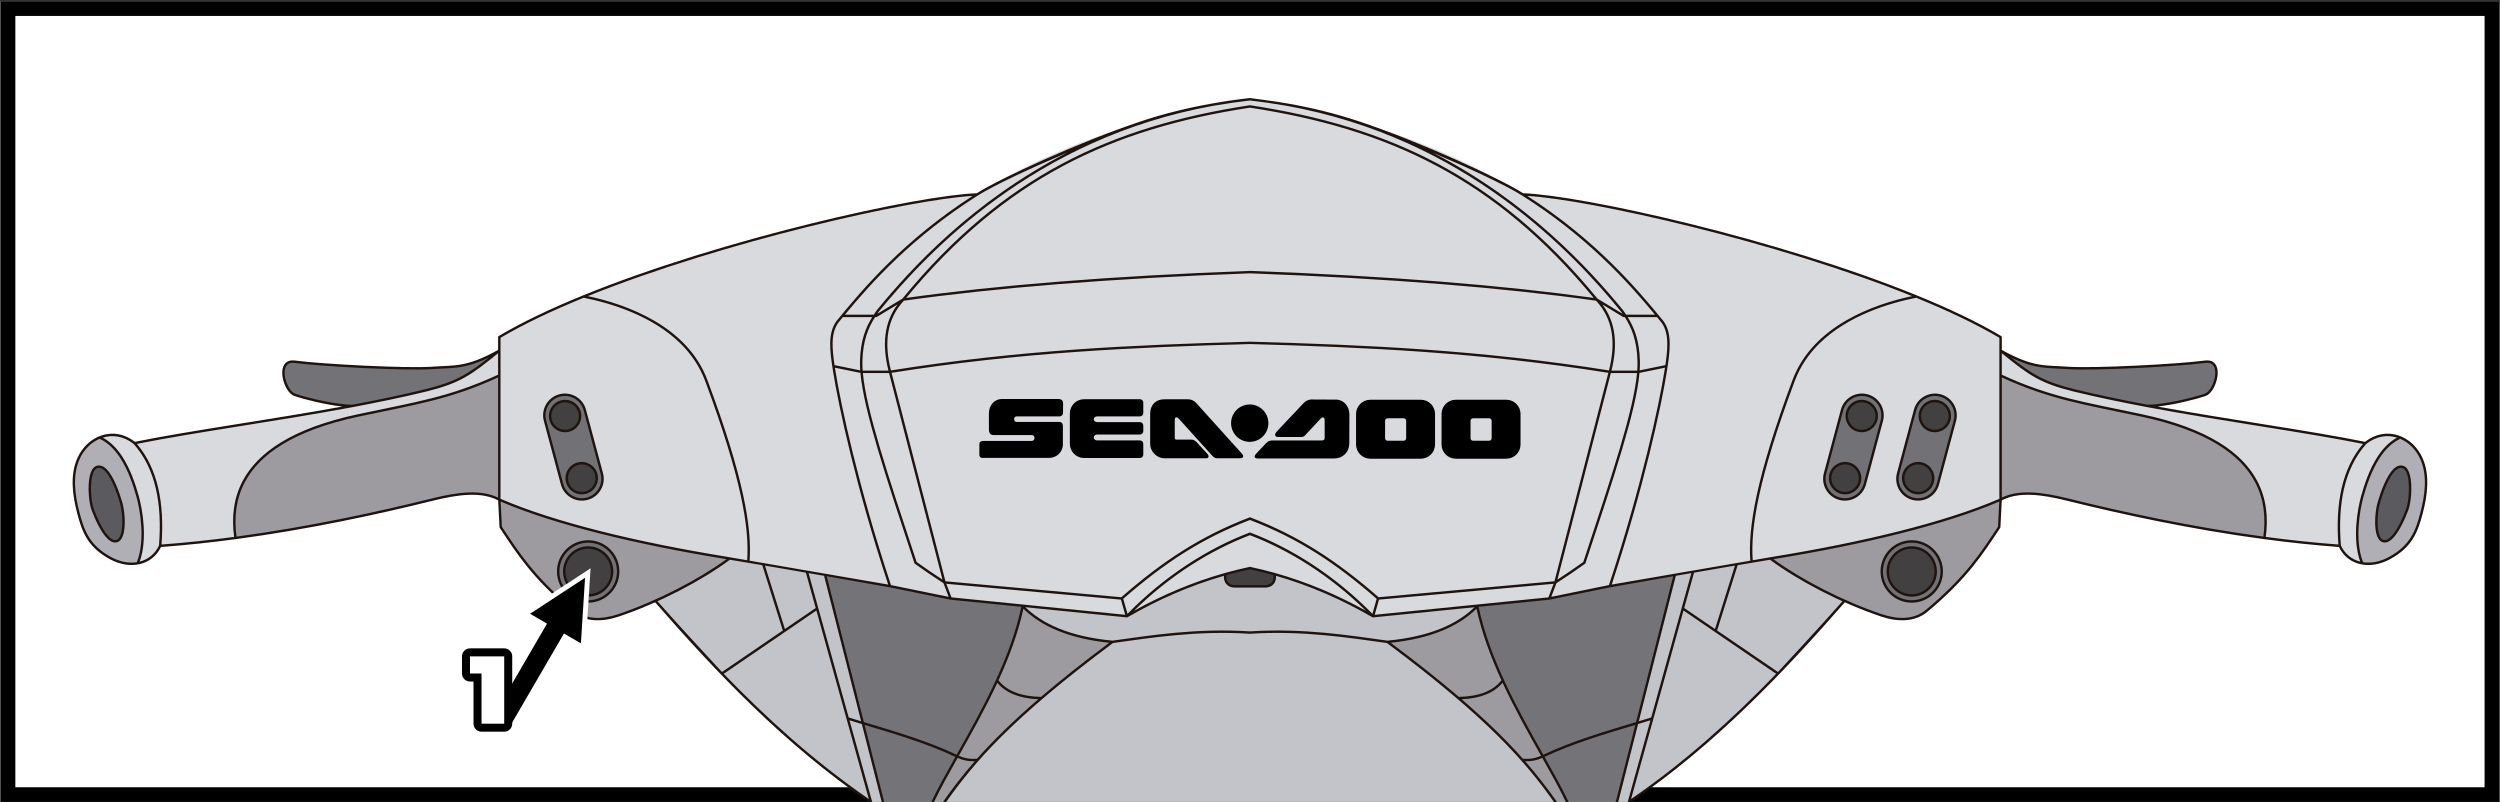 <?xml version="1.0" encoding="UTF-8" standalone="no"?><!DOCTYPE svg PUBLIC "-//W3C//DTD SVG 1.1//EN" "http://www.w3.org/Graphics/SVG/1.1/DTD/svg11.dtd"><svg width="100%" height="100%" viewBox="0 0 1063 341" version="1.1" xmlns="http://www.w3.org/2000/svg" xmlns:xlink="http://www.w3.org/1999/xlink" xml:space="preserve" xmlns:serif="http://www.serif.com/" style="fill-rule:evenodd;clip-rule:evenodd;stroke-linejoin:round;stroke-miterlimit:2;"><rect x="0" y="0" width="1063" height="341" fill="#333333" stroke="none"/><g id="_2" serif:id="2"><rect x="0.274" y="0.515" width="1062.42" height="340.467" style="fill:#fff;"/><path d="M0.274,340.982l1062.42,-0l-0,-340.467l-1062.42,-0l-0,340.467Zm6.25,-6.25l-0,-327.967c-0,-0 1049.92,-0 1049.92,-0c-0,-0 -0,327.967 -0,327.967c-0,-0 -1049.92,-0 -1049.92,-0l-0,-0Z"/><g><g><path d="M537.857,249.339c3.072,0 4.647,-2.203 4.076,-5.222c14.938,4.206 28.873,10.36 41.87,17.888l74.966,-7.526l-0.001,0.002l25.758,-5.259c-0,0 45.349,-8.037 68.216,-11.773c8.211,6.132 19.59,12.671 31.53,17.986l-0,0.033c-26.834,30.743 -55.706,61.081 -91.629,85.514l-322.322,-0c-35.924,-24.433 -64.795,-54.771 -91.629,-85.514l-0,-0.033c11.94,-5.315 23.319,-11.854 31.529,-17.986c22.867,3.736 68.217,11.773 68.217,11.773l25.758,5.259l-0.001,-0.002l74.965,7.526c12.998,-7.528 26.933,-13.682 41.871,-17.888c-0.572,3.019 1.003,5.222 4.075,5.222l12.751,0Z" style="fill:#c3c4ca;"/><path d="M525.106,249.339c-3.072,0 -4.647,-2.203 -4.075,-5.222c-14.938,4.206 -28.873,10.36 -41.871,17.888l-74.965,-7.526l0.001,0.002l-25.758,-5.259c-0,0 -45.35,-8.037 -68.217,-11.773c-11.826,8.831 -30.224,18.509 -47.371,24.243c-7.066,2.362 -14.007,2.25 -19.032,-1.921c-17.096,-14.191 -23.748,-24.823 -30.915,-35.63l-0.594,-11.703c-7.393,-4.023 -17.301,-2.78 -28.523,-0c-31.489,7.799 -73.061,16.506 -115.674,19.659c-3.559,7.717 -12.618,9.877 -21.237,5.156c-9.192,-5.034 -11.487,-11.299 -13.523,-18.997c-2.068,-7.819 -3.106,-16.218 -0,-23.215c4.126,-9.295 15.006,-13.711 23.869,-6.626c25.064,-5.068 59.68,-9.678 91.908,-15.674l0.842,-0.157c-6.7,0.123 -19.302,-2.878 -24.634,-4.685c-4.487,-1.52 -8.114,-15.19 -0,-14.093c11.245,1.52 47.691,3.409 58.449,2.627c9.841,-0.714 14.625,0.431 28.523,-7.337l0,-5.762c54.032,-32.034 172.514,-59.669 203.204,-60.658l0.86,-0.541c18.13,-11.353 40.7,-21.999 69.032,-30.084c15.388,-5.118 30.742,-8.063 46.077,-9.842c15.335,1.779 30.688,4.724 46.076,9.842c28.332,8.085 50.902,18.731 69.032,30.084l0.86,0.541c30.69,0.989 149.172,28.624 203.204,60.658l0,5.762c13.899,7.768 18.682,6.623 28.523,7.337c10.758,0.782 47.205,-1.107 58.45,-2.627c8.114,-1.097 4.487,12.573 -0,14.093c-5.333,1.807 -17.935,4.808 -24.635,4.685l0.843,0.157c32.227,5.996 66.844,10.606 91.907,15.674c8.864,-7.085 19.743,-2.669 23.87,6.626c3.106,6.997 2.068,15.396 -0,23.215c-2.036,7.698 -4.332,13.963 -13.524,18.997c-8.619,4.721 -17.678,2.561 -21.236,-5.156c-42.614,-3.153 -84.185,-11.86 -115.675,-19.659c-11.221,-2.78 -21.13,-4.023 -28.523,-0l-0.594,11.703c-7.167,10.807 -13.818,21.439 -30.914,35.63c-5.026,4.171 -11.966,4.283 -19.033,1.921c-17.147,-5.734 -35.545,-15.412 -47.371,-24.243c-22.867,3.736 -68.216,11.773 -68.216,11.773l-25.758,5.259l0.001,-0.002l-74.966,7.526c-12.997,-7.528 -26.932,-13.682 -41.87,-17.888c0.571,3.019 -1.004,5.222 -4.076,5.222l-12.751,0Z" style="fill:#d8dade;"/><g><g><path d="M473.039,272.924c-43.438,32.295 -59.534,51.201 -71.447,68.058l-5.021,-0c9.726,-20.508 31.698,-51.493 38.278,-83.209c7.902,8.167 20.251,13.463 38.19,15.151Z" style="fill:#9d9ba0;"/><path d="M473.039,272.924c15.966,-2.186 35.64,-5.43 58.443,-3.952" style="fill:none;"/><path d="M434.849,257.773c-6.58,31.716 -28.552,62.701 -38.278,83.209l-21.145,-0l-24.612,-96.61l27.659,4.86l25.71,5.249l30.666,3.292Z" style="fill:#747378;"/></g><g><path d="M531.482,241.541l-0,7.798l-6.376,0c-3.072,0 -4.647,-2.203 -4.075,-5.222c3.423,-0.961 6.906,-1.822 10.451,-2.576Z" style="fill:#434041;"/><path d="M310.207,237.449c-11.826,8.831 -30.21,18.509 -47.357,24.243c-7.066,2.362 -14.007,2.25 -19.032,-1.921c-17.096,-14.191 -23.748,-24.823 -30.915,-35.63l-0.396,-11.703c28.881,11.752 61.803,19.76 97.7,25.011Z" style="fill:#9d9ba0;"/><path d="M212.309,212.438c-7.393,-4.023 -17.301,-2.78 -28.523,-0c-23.515,5.824 -52.651,12.154 -83.646,16.3c-2.916,-20.141 5.267,-42.116 52.317,-52.129c24.248,-5.16 38.837,-7.186 59.852,-16.951l0,52.78Z" style="fill:#9d9ba0;"/><path d="M149.965,172.584c-6.7,0.123 -19.302,-2.878 -24.635,-4.685c-4.487,-1.52 -8.114,-15.19 0,-14.093c11.246,1.52 47.692,3.409 58.45,2.627c9.841,-0.714 14.625,0.431 28.523,-7.337c-11.881,9.634 -16.495,13.259 -31.102,16.853c-9.678,2.382 -20.076,4.541 -30.755,6.545l-0.481,0.09Z" style="fill:#737277;"/><g><path d="M58.547,239.515c-3.591,0.635 -7.679,-0.075 -11.672,-2.262c-9.192,-5.034 -11.487,-11.299 -13.523,-18.997c-2.068,-7.819 -3.106,-16.218 -0,-23.215c1.879,-4.232 5.158,-7.454 9.01,-9.038c9.502,4.201 13.947,17.147 16.185,25.208c1.581,5.697 3.882,18.978 -0,28.304Z" style="fill:#b0afb5;"/><path d="M40.961,198.674c-3.68,1.573 -3.191,13.571 -1.527,18.051c2.175,5.855 6.58,14.915 10.511,13.232c3.442,-1.474 2.884,-11.531 1.576,-16.119c-1.733,-6.08 -5.831,-17.186 -10.56,-15.164Z" style="fill:#5b5a5e;"/></g><g><circle cx="250.092" cy="242.985" r="12.759" style="fill:#727276;"/><circle cx="250.092" cy="242.985" r="10.193" style="fill:#434041;"/></g><g><path d="M255.893,201.332c1.251,4.669 -1.523,9.475 -6.192,10.726c-4.669,1.251 -9.475,-1.524 -10.726,-6.193l-7.247,-27.046c-1.215,-4.652 1.556,-9.425 6.207,-10.671c4.669,-1.251 9.475,1.524 10.726,6.192l7.232,26.992Z" style="fill:#727276;"/><g><path d="M238.627,170.731c3.401,-0.912 6.902,1.11 7.813,4.51c0.911,3.401 -1.11,6.902 -4.511,7.813c-3.401,0.912 -6.901,-1.11 -7.813,-4.51c-0.911,-3.401 1.11,-6.902 4.511,-7.813Z" style="fill:#434041;"/><path d="M245.707,197.151c3.4,-0.911 6.901,1.11 7.813,4.511c0.911,3.401 -1.11,6.902 -4.511,7.813c-3.401,0.911 -6.902,-1.11 -7.813,-4.511c-0.912,-3.4 1.11,-6.901 4.511,-7.813Z" style="fill:#434041;"/></g></g></g></g><g><g><path d="M589.924,272.924c43.438,32.295 59.534,51.201 71.447,68.058l5.022,-0c-9.726,-20.508 -31.699,-51.493 -38.278,-83.209c-7.902,8.167 -20.252,13.463 -38.191,15.151Z" style="fill:#9d9ba0;"/><path d="M589.924,272.924c-15.965,-2.186 -35.64,-5.43 -58.442,-3.952" style="fill:none;"/><path d="M628.115,257.773c6.579,31.716 28.552,62.701 38.278,83.209l21.145,-0l24.612,-96.61l-27.659,4.86l-25.711,5.249l-30.665,3.292Z" style="fill:#747378;"/></g><g><path d="M531.482,241.541l-0,7.798l6.375,0c3.072,0 4.647,-2.203 4.076,-5.222c-3.424,-0.961 -6.906,-1.822 -10.451,-2.576Z" style="fill:#434041;"/><path d="M752.756,237.449c11.826,8.831 30.21,18.509 47.357,24.243c7.067,2.362 14.007,2.25 19.033,-1.921c17.096,-14.191 23.747,-24.823 30.914,-35.63l0.396,-11.703c-28.88,11.752 -61.802,19.76 -97.7,25.011Z" style="fill:#9d9ba0;"/><path d="M850.654,212.438c7.393,-4.023 17.302,-2.78 28.523,-0c23.515,5.824 52.652,12.154 83.646,16.3c2.916,-20.141 -5.267,-42.116 -52.316,-52.129c-24.248,-5.16 -38.837,-7.186 -59.853,-16.951l0,52.78Z" style="fill:#9d9ba0;"/><path d="M912.999,172.584c6.699,0.123 19.301,-2.878 24.634,-4.685c4.487,-1.52 8.114,-15.19 0,-14.093c-11.245,1.52 -47.692,3.409 -58.45,2.627c-9.841,-0.714 -14.624,0.431 -28.523,-7.337c11.881,9.634 16.496,13.259 31.102,16.853c9.679,2.382 20.076,4.541 30.755,6.545l0.482,0.09Z" style="fill:#737277;"/><g><path d="M1004.42,239.515c3.592,0.635 7.679,-0.075 11.672,-2.262c9.192,-5.034 11.488,-11.299 13.524,-18.997c2.068,-7.819 3.106,-16.218 -0,-23.215c-1.879,-4.232 -5.159,-7.454 -9.011,-9.038c-9.502,4.201 -13.947,17.147 -16.185,25.208c-1.581,5.697 -3.882,18.978 0,28.304Z" style="fill:#b0afb5;"/><path d="M1022,198.674c3.679,1.573 3.19,13.571 1.526,18.051c-2.174,5.855 -6.579,14.915 -10.511,13.232c-3.441,-1.474 -2.884,-11.531 -1.576,-16.119c1.733,-6.08 5.832,-17.186 10.561,-15.164Z" style="fill:#5b5a5e;"/></g><g><circle cx="812.872" cy="242.985" r="12.759" style="fill:#727276;"/><circle cx="812.872" cy="242.985" r="10.193" style="fill:#434041;"/></g><g><path d="M807.07,201.332c-1.251,4.669 1.524,9.475 6.193,10.726c4.668,1.251 9.475,-1.524 10.726,-6.193l7.247,-27.046c1.214,-4.652 -1.557,-9.425 -6.208,-10.671c-4.668,-1.251 -9.475,1.524 -10.726,6.192l-7.232,26.992Z" style="fill:#727276;"/><path d="M775.999,201.332c-1.251,4.669 1.524,9.475 6.192,10.726c4.669,1.251 9.475,-1.524 10.726,-6.193l7.247,-27.046c1.215,-4.652 -1.556,-9.425 -6.207,-10.671c-4.669,-1.251 -9.475,1.524 -10.726,6.192l-7.232,26.992Z" style="fill:#727276;"/><g><path d="M824.336,170.731c-3.401,-0.912 -6.901,1.11 -7.813,4.51c-0.911,3.401 1.11,6.902 4.511,7.813c3.401,0.912 6.902,-1.11 7.813,-4.51c0.911,-3.401 -1.11,-6.902 -4.511,-7.813Z" style="fill:#434041;"/><path d="M817.257,197.151c-3.401,-0.911 -6.902,1.11 -7.813,4.511c-0.911,3.401 1.11,6.902 4.511,7.813c3.401,0.911 6.901,-1.11 7.813,-4.511c0.911,-3.4 -1.11,-6.901 -4.511,-7.813Z" style="fill:#434041;"/></g><g><path d="M793.265,170.731c-3.401,-0.912 -6.902,1.11 -7.813,4.51c-0.911,3.401 1.11,6.902 4.511,7.813c3.401,0.912 6.902,-1.11 7.813,-4.51c0.911,-3.401 -1.11,-6.902 -4.511,-7.813Z" style="fill:#434041;"/><path d="M786.186,197.151c-3.401,-0.911 -6.902,1.11 -7.813,4.511c-0.912,3.401 1.11,6.902 4.511,7.813c3.4,0.911 6.901,-1.11 7.813,-4.511c0.911,-3.4 -1.11,-6.901 -4.511,-7.813Z" style="fill:#434041;"/></g></g></g></g><path d="M525.106,249.339c-3.072,0 -4.647,-2.203 -4.075,-5.222c3.423,-0.961 6.906,-1.822 10.451,-2.576c3.545,0.754 7.027,1.615 10.451,2.576c0.571,3.019 -1.004,5.222 -4.076,5.222l-12.751,0Z" style="fill:#434041;"/></g><g><path d="M531.482,268.452c22.814,-1.479 42.47,1.758 58.454,3.947c17.749,-1.678 29.981,-6.902 37.805,-14.988l0.884,0.256c4.697,22.643 17.257,44.911 27.588,63.254c12.445,-5.928 27.169,-10.196 39.435,-13.885l15.869,-62.29l1.137,-0.245l-15.842,62.185c1.826,-0.551 3.591,-1.09 5.281,-1.62l17.22,-61.899l1.081,-0l-4.273,15.359l13.096,8.94l8.645,-27.472l1.092,0l-8.838,28.086l25.865,17.657c-0,-0 18.659,-20.033 27.575,-30.241l1.108,0.315c-26.679,30.564 -55.449,60.799 -91.068,85.171l-1.494,-0l9.659,-34.721c-1.684,0.525 -3.438,1.058 -5.249,1.603l-8.437,33.118l-1.075,-0l8.348,-32.768c-12.08,3.628 -26.446,7.825 -38.623,13.616c3.917,6.958 7.604,13.557 10.258,19.152l-1.18,-0c-2.655,-5.597 -6.099,-11.75 -10.015,-18.71c-2.271,1.019 -4.678,1.521 -7.299,1.419c5.343,6.107 9.77,11.952 13.543,17.291l-1.299,-0c-11.863,-16.74 -27.986,-35.56 -71.013,-67.561c-15.913,-2.181 -35.54,-5.401 -58.238,-3.929c-22.698,-1.472 -42.325,1.748 -58.239,3.929c-43.284,32.193 -59.041,50.745 -70.925,67.561l-1.387,-0c3.773,-5.339 8.2,-11.184 13.543,-17.291c-2.621,0.102 -5.028,-0.4 -7.299,-1.419c-3.915,6.96 -7.36,13.113 -10.014,18.71l-1.18,-0c2.653,-5.595 6.34,-12.194 10.258,-19.152c-12.178,-5.791 -26.544,-9.988 -38.624,-13.616l8.348,32.768l-1.075,-0l-8.437,-33.118c-1.81,-0.545 -3.565,-1.078 -5.248,-1.603l9.658,34.721l-1.493,-0c-35.62,-24.372 -64.39,-54.607 -91.069,-85.171l1.108,-0.315c8.917,10.208 27.576,30.241 27.576,30.241l25.865,-17.657l-8.839,-28.086l1.092,0l8.646,27.472l13.095,-8.94l-4.272,-15.359l1.081,-0l17.219,61.899c1.69,0.53 3.456,1.069 5.281,1.62l-15.842,-62.185l1.137,0.245l15.869,62.29c12.266,3.689 26.99,7.957 39.436,13.885c10.33,-18.343 22.89,-40.611 27.588,-63.254l0.884,-0.256c7.824,8.086 20.055,13.31 37.804,14.988c15.984,-2.189 35.64,-5.426 58.455,-3.947Zm223.757,18.053l-39.413,-26.919l-22.299,80.161c23.034,-15.818 43.151,-34.05 61.712,-53.242Zm-447.514,-0l39.412,-26.919l22.299,80.161c-23.034,-15.818 -43.151,-34.05 -61.711,-53.242Zm347.55,34.856c-5.325,-9.465 -11.245,-19.975 -16.381,-31.042c-3.605,4.296 -9.4,6.65 -17.408,7.002c11.215,9.663 19.473,17.879 26.024,25.258c2.818,0.281 5.373,-0.162 7.765,-1.218Zm-247.587,-0c5.326,-9.465 11.246,-19.975 16.381,-31.042c3.606,4.296 9.401,6.65 17.409,7.002c-11.215,9.663 -19.474,17.879 -26.024,25.258c-2.819,0.281 -5.374,-0.162 -7.766,-1.218Zm230.721,-32.096c-4.505,-9.837 -8.358,-20.095 -10.603,-30.441c-7.788,7.648 -19.621,12.701 -36.493,14.484c11.443,8.539 20.965,16.137 29.002,23.008c8.476,-0.168 14.517,-2.494 18.094,-7.051Zm-213.854,-0c4.504,-9.837 8.357,-20.095 10.603,-30.441c7.787,7.648 19.62,12.701 36.493,14.484c-11.444,8.539 -20.966,16.137 -29.002,23.008c-8.477,-0.168 -14.518,-2.494 -18.094,-7.051Z" style="fill:#1e130f;"/><path d="M547.2,43.951c-4.765,-0.857 -15.718,-2.268 -15.718,-2.268c-5.358,0.586 -10.636,1.354 -15.718,2.268c-10.159,1.778 -20.328,4.215 -30.512,7.602c-26.362,8.766 -60.876,24.746 -69.897,30.607c-25.174,0.87 -108.293,19.36 -167.454,43.448c-13.524,5.51 -25.805,11.318 -35.857,17.278c-0.159,0.094 -0.256,0.264 -0.256,0.448l0,5.456c-13.587,7.545 -18.337,6.419 -28.04,7.124c-10.738,0.78 -47.117,-1.106 -58.342,-2.624c-1.824,-0.246 -3.112,0.202 -3.978,1.041c-0.855,0.828 -1.306,2.065 -1.408,3.487c-0.174,2.404 0.644,5.35 1.937,7.526c0.901,1.515 2.04,2.652 3.212,3.049c4.35,1.473 13.503,3.732 20.411,4.472c-31.127,5.67 -64.073,10.122 -88.225,14.992c-9.123,-7.106 -20.245,-2.564 -24.479,6.973c-3.153,7.101 -2.127,15.624 -0.028,23.559c2.072,7.833 4.423,14.198 13.777,19.321c8.814,4.827 18.058,2.643 21.828,-5.116c10.698,-0.798 21.347,-1.948 31.767,-3.341c31.01,-4.148 60.163,-10.482 83.691,-16.31c10.946,-2.711 20.625,-3.988 27.893,-0.184l0.579,11.408c0.005,0.093 0.035,0.184 0.086,0.261c7.19,10.842 13.865,21.507 31.016,35.743c5.158,4.282 12.278,4.44 19.531,2.015c17.114,-5.723 35.471,-15.364 47.339,-24.187c22.773,3.724 67.361,11.624 67.985,11.735c-0,-0 25.813,5.267 25.844,5.267l74.915,7.522c0.067,0.007 0.135,0.003 0.203,-0.017c0.046,-0.013 0.089,-0.031 0.127,-0.055c12.737,-7.377 26.378,-13.43 40.982,-17.616c-0.096,1.331 0.222,2.48 0.877,3.341c0.794,1.043 2.091,1.684 3.818,1.684l12.751,0c1.727,0 3.024,-0.641 3.819,-1.684c0.654,-0.861 0.973,-2.01 0.876,-3.341c14.605,4.186 28.245,10.239 40.982,17.616c0.039,0.024 0.081,0.042 0.127,0.055c0.068,0.02 0.137,0.024 0.203,0.017l74.915,-7.522c0.031,-0 25.844,-5.267 25.844,-5.267c0.624,-0.111 45.213,-8.011 67.985,-11.735c11.869,8.823 30.225,18.464 47.34,24.187c7.253,2.425 14.372,2.267 19.53,-2.015c17.152,-14.236 23.826,-24.901 31.016,-35.743c0.052,-0.077 0.081,-0.168 0.086,-0.261l0.579,-11.408c7.269,-3.804 16.948,-2.527 27.893,0.184c23.529,5.828 52.682,12.162 83.692,16.31c10.42,1.393 21.068,2.543 31.767,3.341c3.769,7.759 13.014,9.943 21.827,5.116c9.354,-5.123 11.705,-11.488 13.777,-19.321c2.099,-7.935 3.125,-16.458 -0.027,-23.559c-4.234,-9.537 -15.356,-14.079 -24.479,-6.973c-24.152,-4.87 -57.098,-9.322 -88.225,-14.992c6.908,-0.74 16.06,-2.999 20.41,-4.472c1.172,-0.397 2.312,-1.534 3.212,-3.049c1.293,-2.176 2.111,-5.122 1.938,-7.526c-0.103,-1.422 -0.553,-2.659 -1.408,-3.487c-0.866,-0.839 -2.155,-1.287 -3.979,-1.041c-11.225,1.518 -47.604,3.404 -58.342,2.624c-9.702,-0.705 -14.453,0.421 -28.04,-7.124l0,-5.456c0,-0.184 -0.097,-0.354 -0.255,-0.448c-10.053,-5.96 -22.333,-11.768 -35.858,-17.278c-59.16,-24.088 -142.28,-42.578 -167.453,-43.448c-9.022,-5.861 -43.536,-21.841 -69.897,-30.607c-10.185,-3.387 -20.354,-5.824 -30.512,-7.602Zm-238.284,193.813c-11.811,8.603 -29.61,17.877 -46.231,23.434c-6.88,2.3 -13.642,2.233 -18.534,-1.828c-16.979,-14.093 -23.621,-24.667 -30.735,-35.398l-0.545,-10.724c23.172,9.936 58.028,18.339 96.045,24.516Zm445.132,0c11.81,8.603 29.61,17.877 46.23,23.434c6.88,2.3 13.642,2.233 18.535,-1.828c16.979,-14.093 23.62,-24.667 30.734,-35.398l0.546,-10.724c-23.172,9.936 -58.029,18.339 -96.045,24.516Zm-277.427,17.207l1.829,6.439l-73.883,-7.417l-2.192,-5.764l74.246,6.742Zm109.722,-0l-1.829,6.439l73.882,-7.417l2.192,-5.764l-74.245,6.742Zm-54.861,-33.877c20.642,7.903 36.456,18.336 53.88,33.516l-1.814,6.387c-15.809,-16.121 -34.236,-27.851 -52.066,-34.605c-17.83,6.754 -36.258,18.484 -52.067,34.605l-1.814,-6.387c17.424,-15.18 33.239,-25.613 53.881,-33.516Zm-0,19.911c-3.556,0.757 -7.158,1.646 -10.592,2.611c-13.723,3.863 -26.603,9.366 -38.69,16.067c15.153,-14.888 32.4,-25.698 49.282,-32.124c16.882,6.426 34.129,17.236 49.281,32.124c-12.086,-6.701 -24.966,-12.204 -38.689,-16.067c-3.435,-0.965 -7.036,-1.854 -10.592,-2.611Zm-0,-94.714c49.962,1.405 97.345,3.494 152.396,12.227l-22.919,88.631l-74.78,6.791c-17.629,-15.376 -33.793,-26.029 -54.697,-34.006c-20.905,7.977 -37.069,18.63 -54.698,34.006l-74.78,-6.791l-22.919,-88.631c55.051,-8.733 102.434,-10.822 152.397,-12.227Zm176.461,10.054l-10.833,2.216c-1.435,15.933 -10.387,42.912 -22.954,80.881c-0.034,0.104 -0.101,0.195 -0.19,0.259c-3.827,2.75 -7.89,5.505 -12.168,8.278l-2.207,5.802l24.535,-5.009c13.931,-42.145 21.266,-76.384 23.599,-91.042c0.074,-0.466 0.147,-0.928 0.218,-1.385Zm-352.922,0l10.832,2.216c1.436,15.933 10.388,42.912 22.954,80.881c0.035,0.104 0.101,0.195 0.191,0.259c3.826,2.75 7.889,5.505 12.168,8.278l2.206,5.802l-24.535,-5.009c-13.931,-42.145 -21.266,-76.384 -23.599,-91.042c-0.074,-0.466 -0.146,-0.928 -0.217,-1.385Zm176.461,85.729c3.386,0.722 6.715,1.543 9.991,2.455c0.168,1.209 -0.048,2.256 -0.626,3.016c-0.619,0.813 -1.645,1.274 -2.99,1.274l-12.751,-0c-1.345,-0 -2.371,-0.461 -2.989,-1.274c-0.578,-0.76 -0.794,-1.807 -0.626,-3.016c3.275,-0.912 6.605,-1.733 9.991,-2.455Zm-117.895,-158.786c-26.836,1.608 -106.084,19.422 -163.651,42.613c16.239,3.449 42.228,12.624 50.852,35.688c15.468,41.37 18.961,62.857 17.945,76.809c18.882,3.254 58.936,10.16 58.936,10.16c-13.84,-41.973 -21.132,-76.043 -23.459,-90.664c-0.702,-4.411 -1.272,-8.415 -1.218,-11.948c0.055,-3.622 0.765,-6.758 2.613,-9.352c0.007,-0.009 0.014,-0.018 0.021,-0.027c11.387,-13.938 28.737,-34.453 57.961,-53.279Zm235.789,-0c26.836,1.608 106.084,19.422 163.651,42.613c-16.238,3.449 -42.228,12.624 -50.852,35.688c-15.468,41.37 -18.961,62.857 -17.944,76.809c-18.883,3.254 -58.937,10.16 -58.937,10.16c13.84,-41.973 21.133,-76.043 23.46,-90.664c0.702,-4.411 1.271,-8.415 1.218,-11.948c-0.055,-3.622 -0.766,-6.758 -2.614,-9.352c-0.007,-0.009 -0.014,-0.018 -0.021,-0.027c-11.387,-13.938 -28.736,-34.453 -57.961,-53.279Zm46.688,75.327l-11.135,-0l-22.718,87.853c3.855,-2.516 7.53,-5.017 11.009,-7.514c12.477,-37.695 21.397,-64.489 22.844,-80.339Zm-329.165,-0l11.135,-0l22.718,87.853c-3.854,-2.516 -7.529,-5.017 -11.009,-7.514c-12.476,-37.695 -21.396,-64.489 -22.844,-80.339Zm653.699,27.961c-3.609,1.661 -6.455,4.626 -8.719,8.079c-3.516,5.362 -5.63,11.901 -6.961,16.696c-1.547,5.573 -3.812,18.493 -0.132,27.692c3.416,0.533 7.279,-0.18 11.052,-2.247c9.03,-4.945 11.27,-11.111 13.27,-18.673c2.038,-7.703 3.088,-15.977 0.028,-22.87c-1.789,-4.029 -4.889,-7.115 -8.538,-8.677Zm-978.233,0c3.609,1.661 6.455,4.626 8.719,8.079c3.516,5.362 5.63,11.901 6.961,16.696c1.547,5.573 3.812,18.493 0.132,27.692c-3.416,0.533 -7.279,-0.18 -11.052,-2.247c-9.03,-4.945 -11.27,-11.111 -13.27,-18.673c-2.037,-7.703 -3.087,-15.977 -0.027,-22.87c1.788,-4.029 4.888,-7.115 8.537,-8.677Zm1.341,-0.496c4.17,-1.312 8.9,-0.67 13.156,2.715c9.364,10.528 12.133,25.614 10.738,43.168c-1.698,3.618 -4.659,5.941 -8.214,6.835c3.424,-9.373 1.212,-22.145 -0.337,-27.726c-1.355,-4.879 -3.515,-11.531 -7.094,-16.988c-2.181,-3.326 -4.888,-6.208 -8.249,-8.004Zm975.551,-0c-4.17,-1.312 -8.9,-0.67 -13.155,2.715c-9.365,10.528 -12.134,25.614 -10.739,43.168c1.698,3.618 4.66,5.941 8.214,6.835c-3.423,-9.373 -1.212,-22.145 0.338,-27.726c1.354,-4.879 3.515,-11.531 7.093,-16.988c2.181,-3.326 4.889,-6.208 8.249,-8.004Zm-719.244,-23.59c15.175,40.691 18.67,61.917 17.688,75.73c-5.17,-0.891 -8.514,-1.467 -8.6,-1.481c-38.206,-6.202 -73.138,-14.638 -96.271,-24.643l0,-68.465c9.941,-5.869 22.041,-11.589 35.365,-17.024c11.576,2.294 29.141,7.607 41.169,19.457c0.034,0.047 0.075,0.087 0.121,0.12c4.366,4.331 7.995,9.531 10.327,15.77l0.201,0.536Zm462.938,0c-15.176,40.691 -18.671,61.917 -17.689,75.73c5.171,-0.891 8.514,-1.467 8.6,-1.481c38.207,-6.202 73.139,-14.638 96.271,-24.643l0,-68.465c-9.94,-5.869 -22.04,-11.589 -35.365,-17.024c-11.576,2.294 -29.141,7.607 -41.169,19.457c-0.033,0.047 -0.074,0.087 -0.121,0.12c-4.366,4.331 -7.994,9.531 -10.327,15.77l-0.2,0.536Zm-704.749,26.259c24.986,-4.998 59.171,-9.57 91.022,-15.496c10.689,-2.005 22.42,-4.414 32.108,-6.798c14.347,-3.531 19.119,-7.084 30.456,-16.267l0,9.138c-20.813,9.626 -35.354,11.648 -59.44,16.774c-28.448,6.054 -42.769,16.495 -49.061,28.225c-4.128,7.696 -4.816,15.964 -3.735,23.966c-10.141,1.348 -20.475,2.459 -30.874,3.242c1.299,-17.297 -1.477,-32.198 -10.476,-42.784Zm946.559,-0c-24.986,-4.998 -59.171,-9.57 -91.022,-15.496c-10.688,-2.005 -22.42,-4.414 -32.108,-6.798c-14.347,-3.531 -19.119,-7.084 -30.456,-16.267l0,9.138c20.813,9.626 35.355,11.648 59.44,16.774c28.449,6.054 42.77,16.495 49.062,28.225c4.128,7.696 4.815,15.964 3.734,23.966c10.142,1.348 20.476,2.459 30.874,3.242c-1.299,-17.297 1.477,-32.198 10.476,-42.784Zm-964.005,9.446c1.614,-0.69 3.181,-0.094 4.613,1.347c2.986,3.004 5.42,9.825 6.653,14.153c0.935,3.279 1.488,9.294 0.534,13.123c-0.448,1.798 -1.251,3.123 -2.406,3.617c-1.354,0.58 -2.774,0.111 -4.143,-1.097c-2.83,-2.5 -5.511,-8.26 -7.061,-12.432c-1.189,-3.202 -1.794,-10.164 -0.76,-14.604c0.481,-2.062 1.349,-3.585 2.57,-4.107l-0,0Zm981.452,0c-1.615,-0.69 -3.182,-0.094 -4.614,1.347c-2.985,3.004 -5.419,9.825 -6.653,14.153c-0.934,3.279 -1.487,9.294 -0.533,13.123c0.447,1.798 1.251,3.123 2.405,3.617c1.355,0.58 2.775,0.111 4.143,-1.097c2.831,-2.5 5.512,-8.26 7.062,-12.432c1.189,-3.202 1.794,-10.164 0.759,-14.604c-0.481,-2.062 -1.348,-3.585 -2.569,-4.107l-0,0Zm-0.41,0.958c0.459,0.196 0.828,0.598 1.139,1.134c0.352,0.605 0.621,1.375 0.826,2.251c0.992,4.258 0.418,10.935 -0.722,14.005c-1.286,3.464 -3.358,8.069 -5.652,10.837c-0.724,0.874 -1.465,1.561 -2.214,1.945c-0.655,0.336 -1.31,0.427 -1.952,0.153c-0.91,-0.39 -1.452,-1.494 -1.805,-2.911c-0.914,-3.673 -0.371,-9.442 0.525,-12.586c1.026,-3.601 2.886,-8.991 5.224,-12.293c0.739,-1.044 1.52,-1.875 2.345,-2.344c0.734,-0.417 1.499,-0.528 2.286,-0.191l0,-0Zm-980.633,-0c-0.458,0.196 -0.828,0.598 -1.139,1.134c-0.351,0.605 -0.621,1.375 -0.825,2.251c-0.992,4.258 -0.419,10.935 0.721,14.005c1.287,3.464 3.358,8.069 5.652,10.837c0.724,0.874 1.465,1.561 2.215,1.945c0.654,0.336 1.31,0.427 1.951,0.153c0.911,-0.39 1.452,-1.494 1.805,-2.911c0.915,-3.673 0.372,-9.442 -0.525,-12.586c-1.026,-3.601 -2.886,-8.991 -5.223,-12.293c-0.739,-1.044 -1.521,-1.875 -2.346,-2.344c-0.733,-0.417 -1.499,-0.528 -2.286,-0.191l0,-0Zm810.01,12.431l0.002,-51.111c20.659,9.489 35.214,11.537 59.221,16.646c28.011,5.961 42.166,16.148 48.361,27.699c4.019,7.493 4.673,15.544 3.62,23.335c-30.78,-4.143 -59.707,-10.432 -83.076,-16.221c-10.983,-2.72 -20.726,-3.942 -28.128,-0.348Zm-639.387,0l-0.002,-51.111c-20.658,9.489 -35.214,11.537 -59.221,16.646c-28.011,5.961 -42.165,16.148 -48.36,27.699c-4.019,7.493 -4.673,15.544 -3.621,23.335c30.78,-4.143 59.707,-10.432 83.077,-16.221c10.982,-2.72 20.725,-3.942 28.127,-0.348Zm701.214,-39.521c-10.669,-2.001 -21.452,-4.24 -31.122,-6.619c-12.693,-3.124 -17.789,-6.277 -26.766,-13.423c10.534,5.107 15.311,4.299 24.026,4.932c10.777,0.783 47.291,-1.108 58.557,-2.631c1.421,-0.192 2.439,0.103 3.114,0.757c0.686,0.665 1.012,1.672 1.094,2.814c0.159,2.211 -0.605,4.917 -1.794,6.918c-0.754,1.27 -1.669,2.262 -2.651,2.595c-5.295,1.794 -17.806,4.779 -24.458,4.657Zm-763.041,0c10.669,-2.001 21.452,-4.24 31.122,-6.619c12.694,-3.124 17.789,-6.277 26.766,-13.423c-10.534,5.107 -15.311,4.299 -24.025,4.932c-10.778,0.783 -47.291,-1.108 -58.557,-2.631c-1.422,-0.192 -2.44,0.103 -3.115,0.757c-0.686,0.665 -1.011,1.672 -1.093,2.814c-0.16,2.211 0.604,4.917 1.794,6.918c0.754,1.27 1.669,2.262 2.651,2.595c5.294,1.794 17.805,4.779 24.457,4.657Zm531.379,-42.608c5.812,7.748 6.555,17.319 3.857,28.118l10.953,0c0.106,-1.471 0.143,-2.841 0.108,-4.111c-0.246,-8.821 -2.544,-14.172 -5.382,-18.611l-0.47,0c-0.095,0 -0.189,-0.026 -0.27,-0.075l-8.796,-5.321Zm-299.716,0c-5.812,7.748 -6.556,17.319 -3.857,28.118l-10.953,0c-0.107,-1.471 -0.144,-2.841 -0.109,-4.111c0.246,-8.821 2.544,-14.172 5.383,-18.611l0.47,0c0.095,0 0.188,-0.026 0.269,-0.075l8.797,-5.321Zm149.858,15.821c-50.035,1.407 -97.513,3.475 -152.658,12.229c-2.935,-11.589 -1.861,-21.737 5.488,-29.641c38.998,-5.485 87.452,-9.458 147.17,-11.643c59.718,2.185 108.171,6.158 147.169,11.643c7.349,7.904 8.423,18.052 5.489,29.641c-55.145,-8.754 -102.624,-10.822 -152.658,-12.229Zm160.626,-10.425c2.759,4.456 4.949,9.874 5.191,18.582c0.035,1.251 0,2.6 -0.102,4.047l10.913,-2.232c0.503,-3.374 0.863,-6.48 0.82,-9.286c-0.051,-3.385 -0.688,-6.324 -2.411,-8.75c-0.627,-0.768 -1.272,-1.556 -1.936,-2.361l-12.475,0Zm-321.253,0c-2.758,4.456 -4.948,9.874 -5.191,18.582c-0.035,1.251 0,2.6 0.102,4.047l-10.912,-2.232c-0.503,-3.374 -0.863,-6.48 -0.821,-9.286c0.052,-3.385 0.688,-6.324 2.411,-8.75c0.628,-0.768 1.273,-1.556 1.937,-2.361l12.474,0Zm332.867,-1.041c-11.569,-13.965 -28.791,-33.141 -56.55,-50.693c-6.624,-4.189 -22.204,-11.518 -38.031,-18.242c40.265,20.637 66.657,49.478 80.964,66.991c0.007,0.009 0.014,0.018 0.021,0.027c0.446,0.626 0.886,1.262 1.317,1.917l12.279,-0Zm-344.481,-0c11.57,-13.965 28.791,-33.141 56.55,-50.693c6.624,-4.189 22.204,-11.518 38.031,-18.242c-40.264,20.637 -66.656,49.478 -80.964,66.991c-0.007,0.009 -0.014,0.018 -0.021,0.027c-0.446,0.626 -0.886,1.262 -1.316,1.917l-12.28,-0Zm172.241,-89.072c-59.175,9.017 -104.896,30.207 -147.329,81.699l-0.44,0.537l-10.686,6.464c0.215,-0.312 0.431,-0.621 0.649,-0.927c20.572,-25.178 66.21,-73.86 142.298,-87.539c5.192,-0.909 10.321,-1.644 15.508,-2.246c5.186,0.602 10.315,1.337 15.507,2.246c76.089,13.679 121.726,62.361 142.299,87.539c0.217,0.306 0.434,0.615 0.648,0.927l-10.685,-6.464l-0.441,-0.537c-42.432,-51.492 -88.154,-72.682 -147.328,-81.699Zm-0,70.44c-59.181,2.166 -107.345,6.088 -146.172,11.495c42.128,-50.934 87.462,-71.935 146.172,-80.893c58.71,8.958 104.043,29.959 146.172,80.893c-38.828,-5.407 -86.991,-9.329 -146.172,-11.495Z" style="fill:#1e130f;"/><g><g><path d="M250.092,229.706c7.329,0 13.279,5.95 13.279,13.279c0,7.33 -5.95,13.28 -13.279,13.28c-7.329,-0 -13.279,-5.95 -13.279,-13.28c-0,-7.329 5.95,-13.279 13.279,-13.279Zm-0,1.042c-6.754,-0 -12.238,5.483 -12.238,12.237c0,6.755 5.484,12.238 12.238,12.238c6.754,0 12.238,-5.483 12.238,-12.238c-0,-6.754 -5.484,-12.237 -12.238,-12.237Zm-0,1.524c5.913,-0 10.713,4.8 10.713,10.713c0,5.913 -4.8,10.714 -10.713,10.714c-5.913,0 -10.714,-4.801 -10.714,-10.714c0,-5.913 4.801,-10.713 10.714,-10.713Zm-0,1.042c-5.338,-0 -9.672,4.333 -9.672,9.671c-0,5.339 4.334,9.672 9.672,9.672c5.338,0 9.672,-4.333 9.672,-9.672c-0,-5.338 -4.334,-9.671 -9.672,-9.671Z" style="fill:#1e130f;"/><path d="M256.397,201.197c1.325,4.947 -1.615,10.039 -6.561,11.364c-4.947,1.326 -10.039,-1.614 -11.364,-6.561l-7.248,-27.049c-1.287,-4.929 1.649,-9.986 6.576,-11.306c4.947,-1.326 10.039,1.614 11.364,6.561c0,-0 7.233,26.991 7.233,26.991Zm-1.007,0.27l-7.232,-26.992c-1.177,-4.391 -5.697,-7.001 -10.088,-5.824c-4.374,1.172 -6.98,5.661 -5.838,10.035c-0,0 7.246,27.045 7.246,27.045c1.177,4.391 5.697,7.001 10.088,5.824c4.391,-1.177 7.001,-5.697 5.824,-10.088Zm-9.818,-4.819c3.678,-0.985 7.465,1.201 8.451,4.879c0.985,3.679 -1.201,7.466 -4.88,8.451c-3.678,0.986 -7.465,-1.2 -8.45,-4.879c-0.986,-3.678 1.2,-7.465 4.879,-8.451l-0,0Zm0.269,1.006c-3.123,0.837 -4.979,4.052 -4.142,7.176c0.837,3.123 4.052,4.979 7.175,4.142c3.123,-0.837 4.979,-4.052 4.142,-7.175c-0.836,-3.123 -4.051,-4.979 -7.175,-4.143l0,0Zm-7.349,-27.426c3.679,-0.986 7.466,1.2 8.451,4.879c0.986,3.678 -1.2,7.465 -4.879,8.451c-3.678,0.985 -7.465,-1.201 -8.451,-4.88c-0.985,-3.678 1.201,-7.465 4.879,-8.45l0,-0Zm0.27,1.006c-3.123,0.837 -4.979,4.052 -4.143,7.175c0.837,3.123 4.052,4.979 7.175,4.142c3.124,-0.836 4.98,-4.052 4.143,-7.175c-0.837,-3.123 -4.052,-4.979 -7.175,-4.142l-0,-0Z" style="fill:#1e130f;"/></g><g><path d="M812.872,229.706c-7.33,0 -13.28,5.95 -13.28,13.279c0,7.33 5.95,13.28 13.28,13.28c7.329,-0 13.279,-5.95 13.279,-13.28c-0,-7.329 -5.95,-13.279 -13.279,-13.279Zm-0,1.042c6.754,-0 12.237,5.483 12.237,12.237c0,6.755 -5.483,12.238 -12.237,12.238c-6.755,0 -12.238,-5.483 -12.238,-12.238c-0,-6.754 5.483,-12.237 12.238,-12.237Zm-0,1.524c-5.913,-0 -10.714,4.8 -10.714,10.713c-0,5.913 4.801,10.714 10.714,10.714c5.913,0 10.713,-4.801 10.713,-10.714c0,-5.913 -4.8,-10.713 -10.713,-10.713Zm-0,1.042c5.338,-0 9.671,4.333 9.671,9.671c0,5.339 -4.333,9.672 -9.671,9.672c-5.339,0 -9.672,-4.333 -9.672,-9.672c-0,-5.338 4.333,-9.671 9.672,-9.671Z" style="fill:#1e130f;"/><path d="M806.567,201.197c-1.325,4.947 1.614,10.039 6.561,11.364c4.946,1.326 10.038,-1.614 11.364,-6.561l7.247,-27.049c1.288,-4.929 -1.649,-9.986 -6.576,-11.306c-4.946,-1.326 -10.038,1.614 -11.364,6.561c0,-0 -7.232,26.991 -7.232,26.991Zm1.006,0.27l7.233,-26.992c1.176,-4.391 5.696,-7.001 10.088,-5.824c4.373,1.172 6.98,5.661 5.838,10.035c-0,0 -7.246,27.045 -7.246,27.045c-1.177,4.391 -5.697,7.001 -10.089,5.824c-4.391,-1.177 -7.001,-5.697 -5.824,-10.088Zm9.819,-4.819c-3.679,-0.985 -7.466,1.201 -8.451,4.879c-0.986,3.679 1.2,7.466 4.879,8.451c3.678,0.986 7.465,-1.2 8.451,-4.879c0.985,-3.678 -1.201,-7.465 -4.879,-8.451l-0,0Zm-0.27,1.006c3.123,0.837 4.979,4.052 4.143,7.176c-0.837,3.123 -4.052,4.979 -7.175,4.142c-3.124,-0.837 -4.98,-4.052 -4.143,-7.175c0.837,-3.123 4.052,-4.979 7.175,-4.143l0,0Zm7.349,-27.426c-3.678,-0.986 -7.465,1.2 -8.451,4.879c-0.985,3.678 1.201,7.465 4.879,8.451c3.679,0.985 7.466,-1.201 8.451,-4.88c0.986,-3.678 -1.2,-7.465 -4.879,-8.45l0,-0Zm-0.269,1.006c3.123,0.837 4.979,4.052 4.142,7.175c-0.837,3.123 -4.052,4.979 -7.175,4.142c-3.123,-0.836 -4.979,-4.052 -4.143,-7.175c0.837,-3.123 4.052,-4.979 7.175,-4.142l0.001,-0Z" style="fill:#1e130f;"/><path d="M775.496,201.197c-1.326,4.947 1.614,10.039 6.561,11.364c4.946,1.326 10.038,-1.614 11.364,-6.561l7.247,-27.049c1.287,-4.929 -1.649,-9.986 -6.576,-11.306c-4.947,-1.326 -10.038,1.614 -11.364,6.561c0,-0 -7.232,26.991 -7.232,26.991Zm1.006,0.27l7.232,-26.992c1.177,-4.391 5.697,-7.001 10.088,-5.824c4.374,1.172 6.981,5.661 5.839,10.035c-0,0 -7.247,27.045 -7.247,27.045c-1.176,4.391 -5.697,7.001 -10.088,5.824c-4.391,-1.177 -7.001,-5.697 -5.824,-10.088Zm9.818,-4.819c-3.678,-0.985 -7.465,1.201 -8.45,4.879c-0.986,3.679 1.2,7.466 4.879,8.451c3.678,0.986 7.465,-1.2 8.451,-4.879c0.985,-3.678 -1.201,-7.465 -4.879,-8.451l-0.001,0Zm-0.269,1.006c3.123,0.837 4.979,4.052 4.142,7.176c-0.836,3.123 -4.051,4.979 -7.175,4.142c-3.123,-0.837 -4.979,-4.052 -4.142,-7.175c0.837,-3.123 4.052,-4.979 7.175,-4.143l-0,0Zm7.349,-27.426c-3.679,-0.986 -7.465,1.2 -8.451,4.879c-0.986,3.678 1.201,7.465 4.879,8.451c3.679,0.985 7.465,-1.201 8.451,-4.88c0.986,-3.678 -1.201,-7.465 -4.879,-8.45l-0,-0Zm-0.27,1.006c3.124,0.837 4.98,4.052 4.143,7.175c-0.837,3.123 -4.052,4.979 -7.175,4.142c-3.123,-0.836 -4.98,-4.052 -4.143,-7.175c0.837,-3.123 4.052,-4.979 7.175,-4.142l0,-0Z" style="fill:#1e130f;"/></g></g></g><g id="logo-sea-doo" serif:id="logo sea doo"><path d="M450.101,169.648l-23.878,0c-3.53,0 -5.743,2.73 -5.743,6.214l0,6.733c0,1.368 0.561,2.405 2.023,2.405l16.2,0c1.604,0 1.51,2.495 0,2.495l-20.627,-0c-1.088,0.025 -1.637,0.451 -1.646,1.272l0,4.664c0.013,0.77 0.452,1.193 1.126,1.268l28.542,-0c3.153,-0 5.605,-2.401 5.841,-5.367l-0,-8.098c-0.006,-1.214 -0.54,-1.827 -1.603,-1.84l-18.129,-0c-1.32,-0 -1.367,-2.352 0.047,-2.352l18.459,-0c0.796,-0.174 1.252,-0.708 1.274,-1.509l0.047,-4.097c-0,-1.134 -0.844,-1.78 -1.933,-1.788Z"/><path d="M484.704,184.764l-17.169,0l-0.086,-0.003l-0.962,0c-0.785,0 -1.423,0.562 -1.423,1.254c-0,0.691 0.638,1.252 1.423,1.252l0.962,-0c0.055,-0 0.11,-0.004 0.163,-0.009l17.092,0c0.785,0 1.423,0.639 1.423,1.424l0,4.64c0,0.787 -0.638,1.424 -1.423,1.424l-23.752,-0c-3.342,-0 -6.053,-2.709 -6.053,-6.053l0,-12.899c0,-3.342 2.711,-6.05 6.053,-6.05l23.752,-0c0.785,-0 1.423,0.636 1.423,1.422l0,4.452c0,0.785 -0.638,1.424 -1.423,1.424l-17.801,-0l-0.416,0.01c-0.785,0 -1.423,0.544 -1.423,1.216c-0,0.672 0.638,1.216 1.423,1.216l0.416,0.004l17.801,-0c0.785,-0 1.423,0.638 1.423,1.425l0,2.427c0,0.787 -0.638,1.424 -1.423,1.424Z" style="fill-rule:nonzero;"/><path d="M489.054,175.772l0,13.159c0,2.888 2.76,5.91 5.914,5.91l18.089,0c0.801,0.045 1.246,-0.979 0.222,-1.954l-4.222,-4.622c-0.834,-0.93 -1.648,-1.376 -2.443,-1.336l-6.448,0c-0.473,-0.026 -0.664,-0.311 -0.664,-0.979l0,-7.333c0,-1.375 0.798,-1.465 1.688,-0.623l14.181,15.691c0.619,0.666 1.198,1.156 1.998,1.156l10.18,0c1.011,-0.006 1.376,-0.889 0.665,-1.777l-19.646,-21.781c-0.947,-0.983 -2.058,-1.486 -3.334,-1.509l-10.222,0c-3.608,0.003 -5.949,2.479 -5.958,5.998Z"/><path d="M523.457,179.93c0,-4.39 3.55,-7.95 7.931,-7.95c4.379,0 7.929,3.56 7.929,7.95c0,4.389 -3.55,7.949 -7.929,7.949c-4.381,0 -7.931,-3.56 -7.931,-7.949Z" style="fill-rule:nonzero;"/><path d="M542.96,183.403l11.469,-12.152c0.764,-0.789 1.755,-1.252 2.974,-1.391l10.722,0.054c3.191,0 5.647,2.81 5.647,6.33l-0.054,12.085c0,4.121 -2.876,6.557 -6.302,6.604l-32.603,-0c-1.474,-0 -1.691,-0.818 -0.764,-1.937l4.283,-4.557c0.879,-0.941 1.939,-1.254 3.029,-1.146l20.489,0c0.984,0.019 1.383,-0.337 1.391,-1.035l-0,-7.75c-0.018,-1.104 -0.857,-1.393 -1.72,-0.49l-6.278,6.721c-0.498,0.515 -0.775,1.089 -2.156,1.075l-9.447,-0.001c-1.653,0.04 -1.928,-1.111 -0.68,-2.41Z"/><path d="M590,177.848c-0.59,-0 -1.069,0.478 -1.069,1.067l-0,7.425c-0,0.588 0.479,1.066 1.069,1.066l6.837,0c0.589,0 1.068,-0.478 1.068,-1.066l0,-7.425c0,-0.589 -0.479,-1.067 -1.068,-1.067l-6.837,-0Zm-7.345,-7.88l21.48,-0c3.344,-0 6.053,2.711 6.053,6.053l0,12.969c0,3.342 -2.709,6.051 -6.053,6.051l-21.48,0c-3.343,0 -6.053,-2.709 -6.053,-6.051l0,-12.969c0,-3.342 2.71,-6.053 6.053,-6.053Z" style="fill-rule:nonzero;"/><path d="M626.345,177.848c-0.59,-0 -1.069,0.478 -1.069,1.067l-0,7.425c-0,0.588 0.479,1.066 1.069,1.066l6.836,0c0.59,0 1.069,-0.478 1.069,-1.066l0,-7.425c0,-0.589 -0.479,-1.067 -1.069,-1.067l-6.836,-0Zm-7.346,-7.88l21.481,-0c3.342,-0 6.053,2.711 6.053,6.053l-0,12.969c-0,3.342 -2.711,6.051 -6.053,6.051l-21.481,0c-3.342,0 -6.052,-2.709 -6.052,-6.051l0,-12.969c0,-3.342 2.71,-6.053 6.052,-6.053Z" style="fill-rule:nonzero;"/></g></g><g><g><path d="M229.747,265.924l-22.633,38.907l10.805,6.286l22.633,-38.907c0,-0 8.316,4.838 8.316,4.838l2.243,-35.418l-29.68,19.456l8.316,4.838Z" style="fill:#fff;"/><path d="M232.596,265.171l-7.203,-4.19l23.375,-15.324l-1.766,27.895l-7.203,-4.191l-22.634,38.907l-7.203,-4.19l22.634,-38.907Z"/></g><g><path d="M217.798,279.09c0,-1.881 -1.525,-3.407 -3.407,-3.407l-14.554,0c-1.882,0 -3.407,1.526 -3.407,3.407l-0,7.278c-0,1.882 1.525,3.407 3.407,3.407l1.499,-0c-0,-0 -0,17.934 -0,17.934c-0,1.882 1.525,3.408 3.407,3.408l9.648,-0c1.882,-0 3.407,-1.526 3.407,-3.408l0,-28.619Z"/><path d="M214.391,279.09l0,28.619l-9.648,0l-0,-21.341l-4.906,-0l-0,-7.278l14.554,0Z" style="fill:#fff;fill-rule:nonzero;"/></g></g></g></svg>